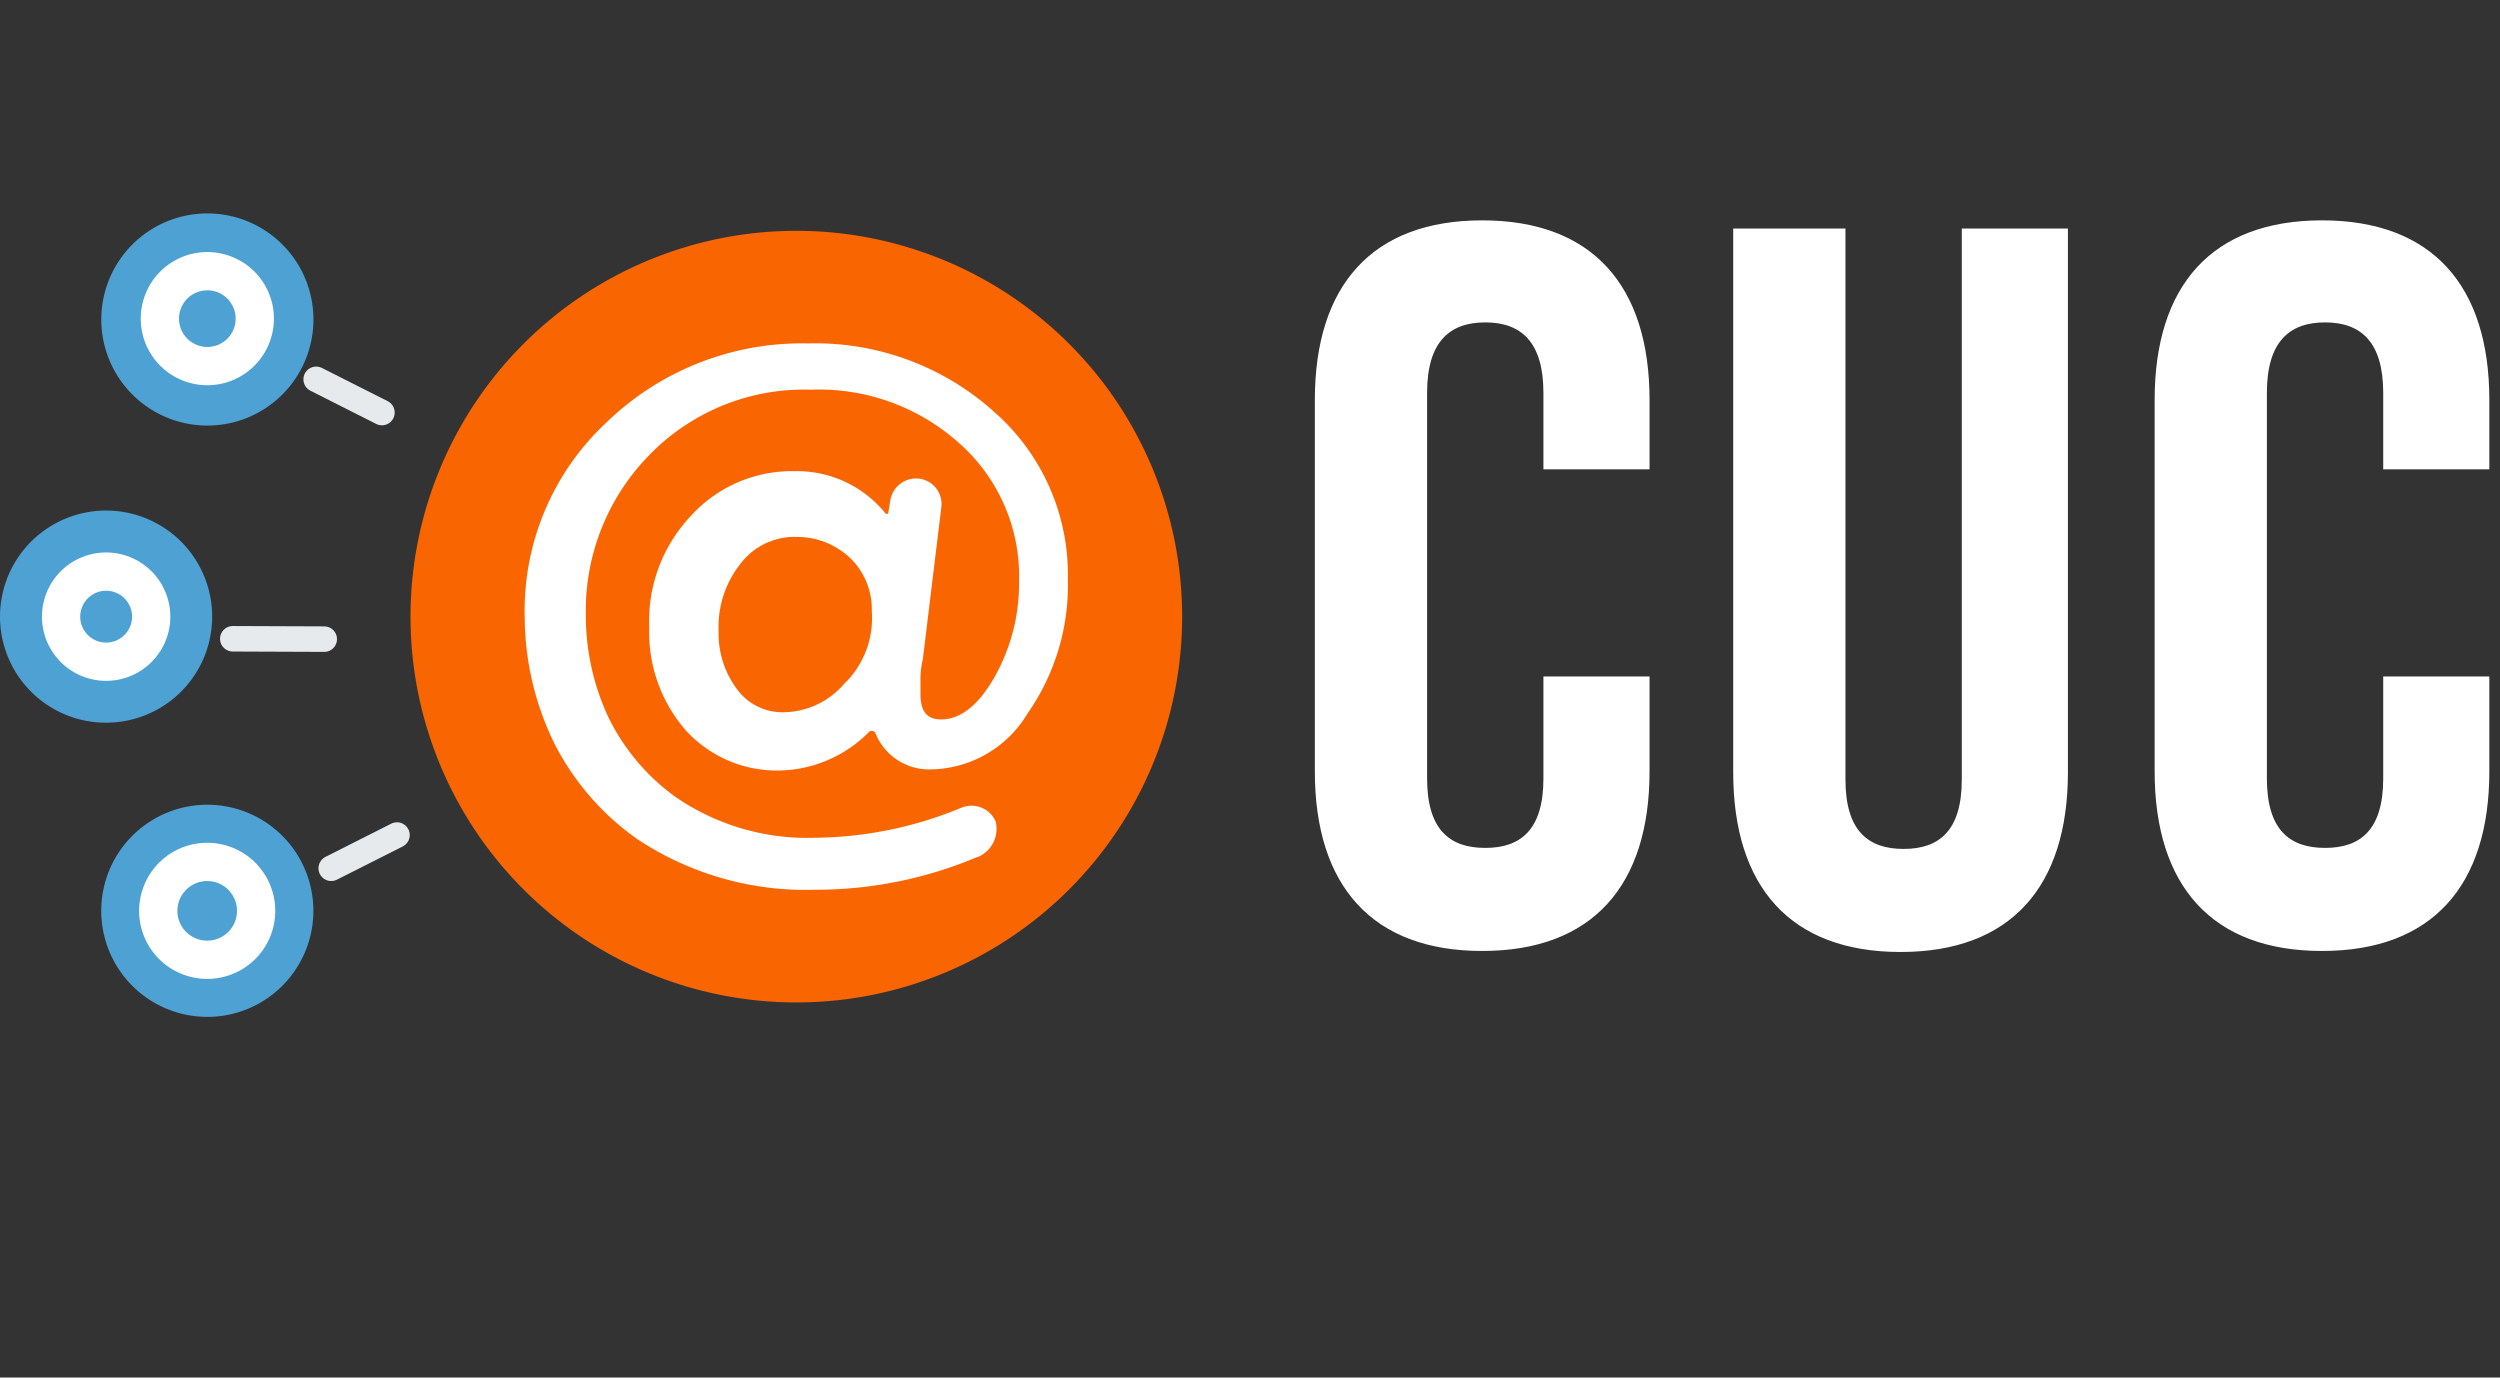 <svg xmlns="http://www.w3.org/2000/svg" width="49" height="27" viewBox="0 0 49 27">
  <rect x="0" y="0" width="49" height="27" fill="#333333" stroke="none"/>
  <g id="Raggruppa_393" data-name="Raggruppa 393" transform="translate(-6908.154 -1556)">
    <g id="Raggruppa_391" data-name="Raggruppa 391" transform="translate(6873.153 1557.509)">
      <g id="Raggruppa_392" data-name="Raggruppa 392" transform="translate(35 -0.184)">
        <path id="Tracciato_2328" data-name="Tracciato 2328" d="M5.1-5.22v2c0,1-.44,1.36-1.14,1.36S2.82-2.22,2.82-3.22v-7.56c0-1,.44-1.38,1.14-1.38s1.14.38,1.14,1.38v1.5H7.18v-1.36c0-2.24-1.12-3.52-3.28-3.52S.62-12.88.62-10.64v7.28C.62-1.12,1.74.16,3.9.16S7.18-1.12,7.18-3.36V-5.22ZM8.82-14V-3.34C8.82-1.1,9.94.18,12.1.18s3.28-1.28,3.28-3.52V-14H13.3V-3.2c0,1-.44,1.36-1.14,1.36S11.02-2.2,11.02-3.2V-14ZM21.56-5.22v2c0,1-.44,1.36-1.14,1.36s-1.14-.36-1.14-1.36v-7.56c0-1,.44-1.38,1.14-1.38s1.14.38,1.14,1.38v1.5h2.08v-1.36c0-2.24-1.12-3.52-3.28-3.52s-3.28,1.28-3.28,3.52v7.28c0,2.24,1.12,3.52,3.28,3.52s3.28-1.28,3.28-3.52V-5.22Z" transform="translate(25.152 17.154)" fill="#fff"/>
        <path id="Tracciato_76" data-name="Tracciato 76" d="M11.61,12.178a7.562,7.562,0,1,1,7.562,7.562,7.562,7.562,0,0,1-7.562-7.562" transform="translate(-3.563 -1.417)" fill="#f96500"/>
        <path id="Tracciato_77" data-name="Tracciato 77" d="M23.716,17.869a.6.6,0,0,0,.356-.7.519.519,0,0,0-.665-.272,7.606,7.606,0,0,1-2.836.591,4.554,4.554,0,0,1-2.791-.811,4.2,4.2,0,0,1-1.288-1.527,4.722,4.722,0,0,1-.453-2.027A4.355,4.355,0,0,1,17.3,9.971a4.223,4.223,0,0,1,3.148-1.264A4.116,4.116,0,0,1,23.385,9.78a3.48,3.48,0,0,1,1.145,2.695,3.716,3.716,0,0,1-.478,1.86c-.31.549-.667.835-1.049.835-.286,0-.405-.167-.405-.5v-.334a1.862,1.862,0,0,1,.048-.358l.361-2.967a.5.5,0,0,0-.5-.564.511.511,0,0,0-.5.429l-.039.241a.032.032,0,0,1-.056.014,2.229,2.229,0,0,0-1.767-.827,2.676,2.676,0,0,0-2.052.882,2.99,2.99,0,0,0-.811,2.17,2.926,2.926,0,0,0,.716,2.028,2.416,2.416,0,0,0,1.836.787,2.533,2.533,0,0,0,1.755-.755.079.079,0,0,1,.127.026,1.135,1.135,0,0,0,1.124.706,2.246,2.246,0,0,0,1.86-1.1,4.379,4.379,0,0,0,.787-2.624,4.244,4.244,0,0,0-1.455-3.292A5.236,5.236,0,0,0,20.4,7.8a5.508,5.508,0,0,0-3.959,1.551,5.043,5.043,0,0,0-1.6,3.816,5.69,5.69,0,0,0,.573,2.457,5.147,5.147,0,0,0,1.622,1.884,5.961,5.961,0,0,0,3.506,1,8.135,8.135,0,0,0,3.169-.641m-2.573-3.438a1.589,1.589,0,0,1-1.24.6A1.1,1.1,0,0,1,19,14.574a1.82,1.82,0,0,1-.358-1.144,1.975,1.975,0,0,1,.429-1.312,1.323,1.323,0,0,1,1.1-.525A1.519,1.519,0,0,1,21.214,12a1.4,1.4,0,0,1,.43,1.049,1.792,1.792,0,0,1-.5,1.383" transform="translate(-4.556 -2.394)" fill="#fff"/>
        <path id="Tracciato_78" data-name="Tracciato 78" d="M4.5,8.233A2.079,2.079,0,1,0,2.913,5.76,2.079,2.079,0,0,0,4.5,8.233" transform="translate(-0.879 -1.265)" fill="#4da2d3"/>
        <path id="Tracciato_79" data-name="Tracciato 79" d="M5.254,7.595a.93.93,0,1,0-.71-1.107A.93.93,0,0,0,5.254,7.595Z" transform="translate(-1.388 -1.766)" fill="none" stroke="#fff" stroke-miterlimit="10" stroke-width="0.75"/>
        <path id="Tracciato_80" data-name="Tracciato 80" d="M1.637,16.636A2.079,2.079,0,1,0,.049,14.163a2.079,2.079,0,0,0,1.588,2.474" transform="translate(0 -3.844)" fill="#4da2d3"/>
        <path id="Tracciato_81" data-name="Tracciato 81" d="M2.8,14.272a.883.883,0,1,0,.674,1.051A.883.883,0,0,0,2.8,14.272Z" transform="translate(-0.53 -4.373)" fill="none" stroke="#fff" stroke-miterlimit="10" stroke-width="0.75"/>
        <path id="Tracciato_82" data-name="Tracciato 82" d="M4.5,24.955a2.079,2.079,0,1,0-1.588-2.474A2.079,2.079,0,0,0,4.5,24.955" transform="translate(-0.879 -6.397)" fill="#4da2d3"/>
        <path id="Tracciato_83" data-name="Tracciato 83" d="M5.235,24.358A.959.959,0,1,0,4.5,23.217.958.958,0,0,0,5.235,24.358Z" transform="translate(-1.375 -6.893)" fill="none" stroke="#fff" stroke-miterlimit="10" stroke-width="0.75"/>
        <line id="Linea_5" data-name="Linea 5" x2="1.289" y2="0.651" transform="translate(6.198 6.11)" fill="none" stroke="#e6eaed" stroke-linecap="round" stroke-miterlimit="10" stroke-width="0.5"/>
        <line id="Linea_6" data-name="Linea 6" y1="0.651" x2="1.289" transform="translate(6.493 15.042)" fill="none" stroke="#e6eaed" stroke-linecap="round" stroke-miterlimit="10" stroke-width="0.5"/>
        <line id="Linea_7" data-name="Linea 7" x2="1.792" y2="0.007" transform="translate(4.564 11.195)" fill="none" stroke="#e6eaed" stroke-linecap="round" stroke-miterlimit="10" stroke-width="0.5"/>
      </g>
    </g>
    <rect id="Rettangolo_371" data-name="Rettangolo 371" width="49" height="27" transform="translate(6908.154 1556)" fill="none"/>
  </g>
</svg>
